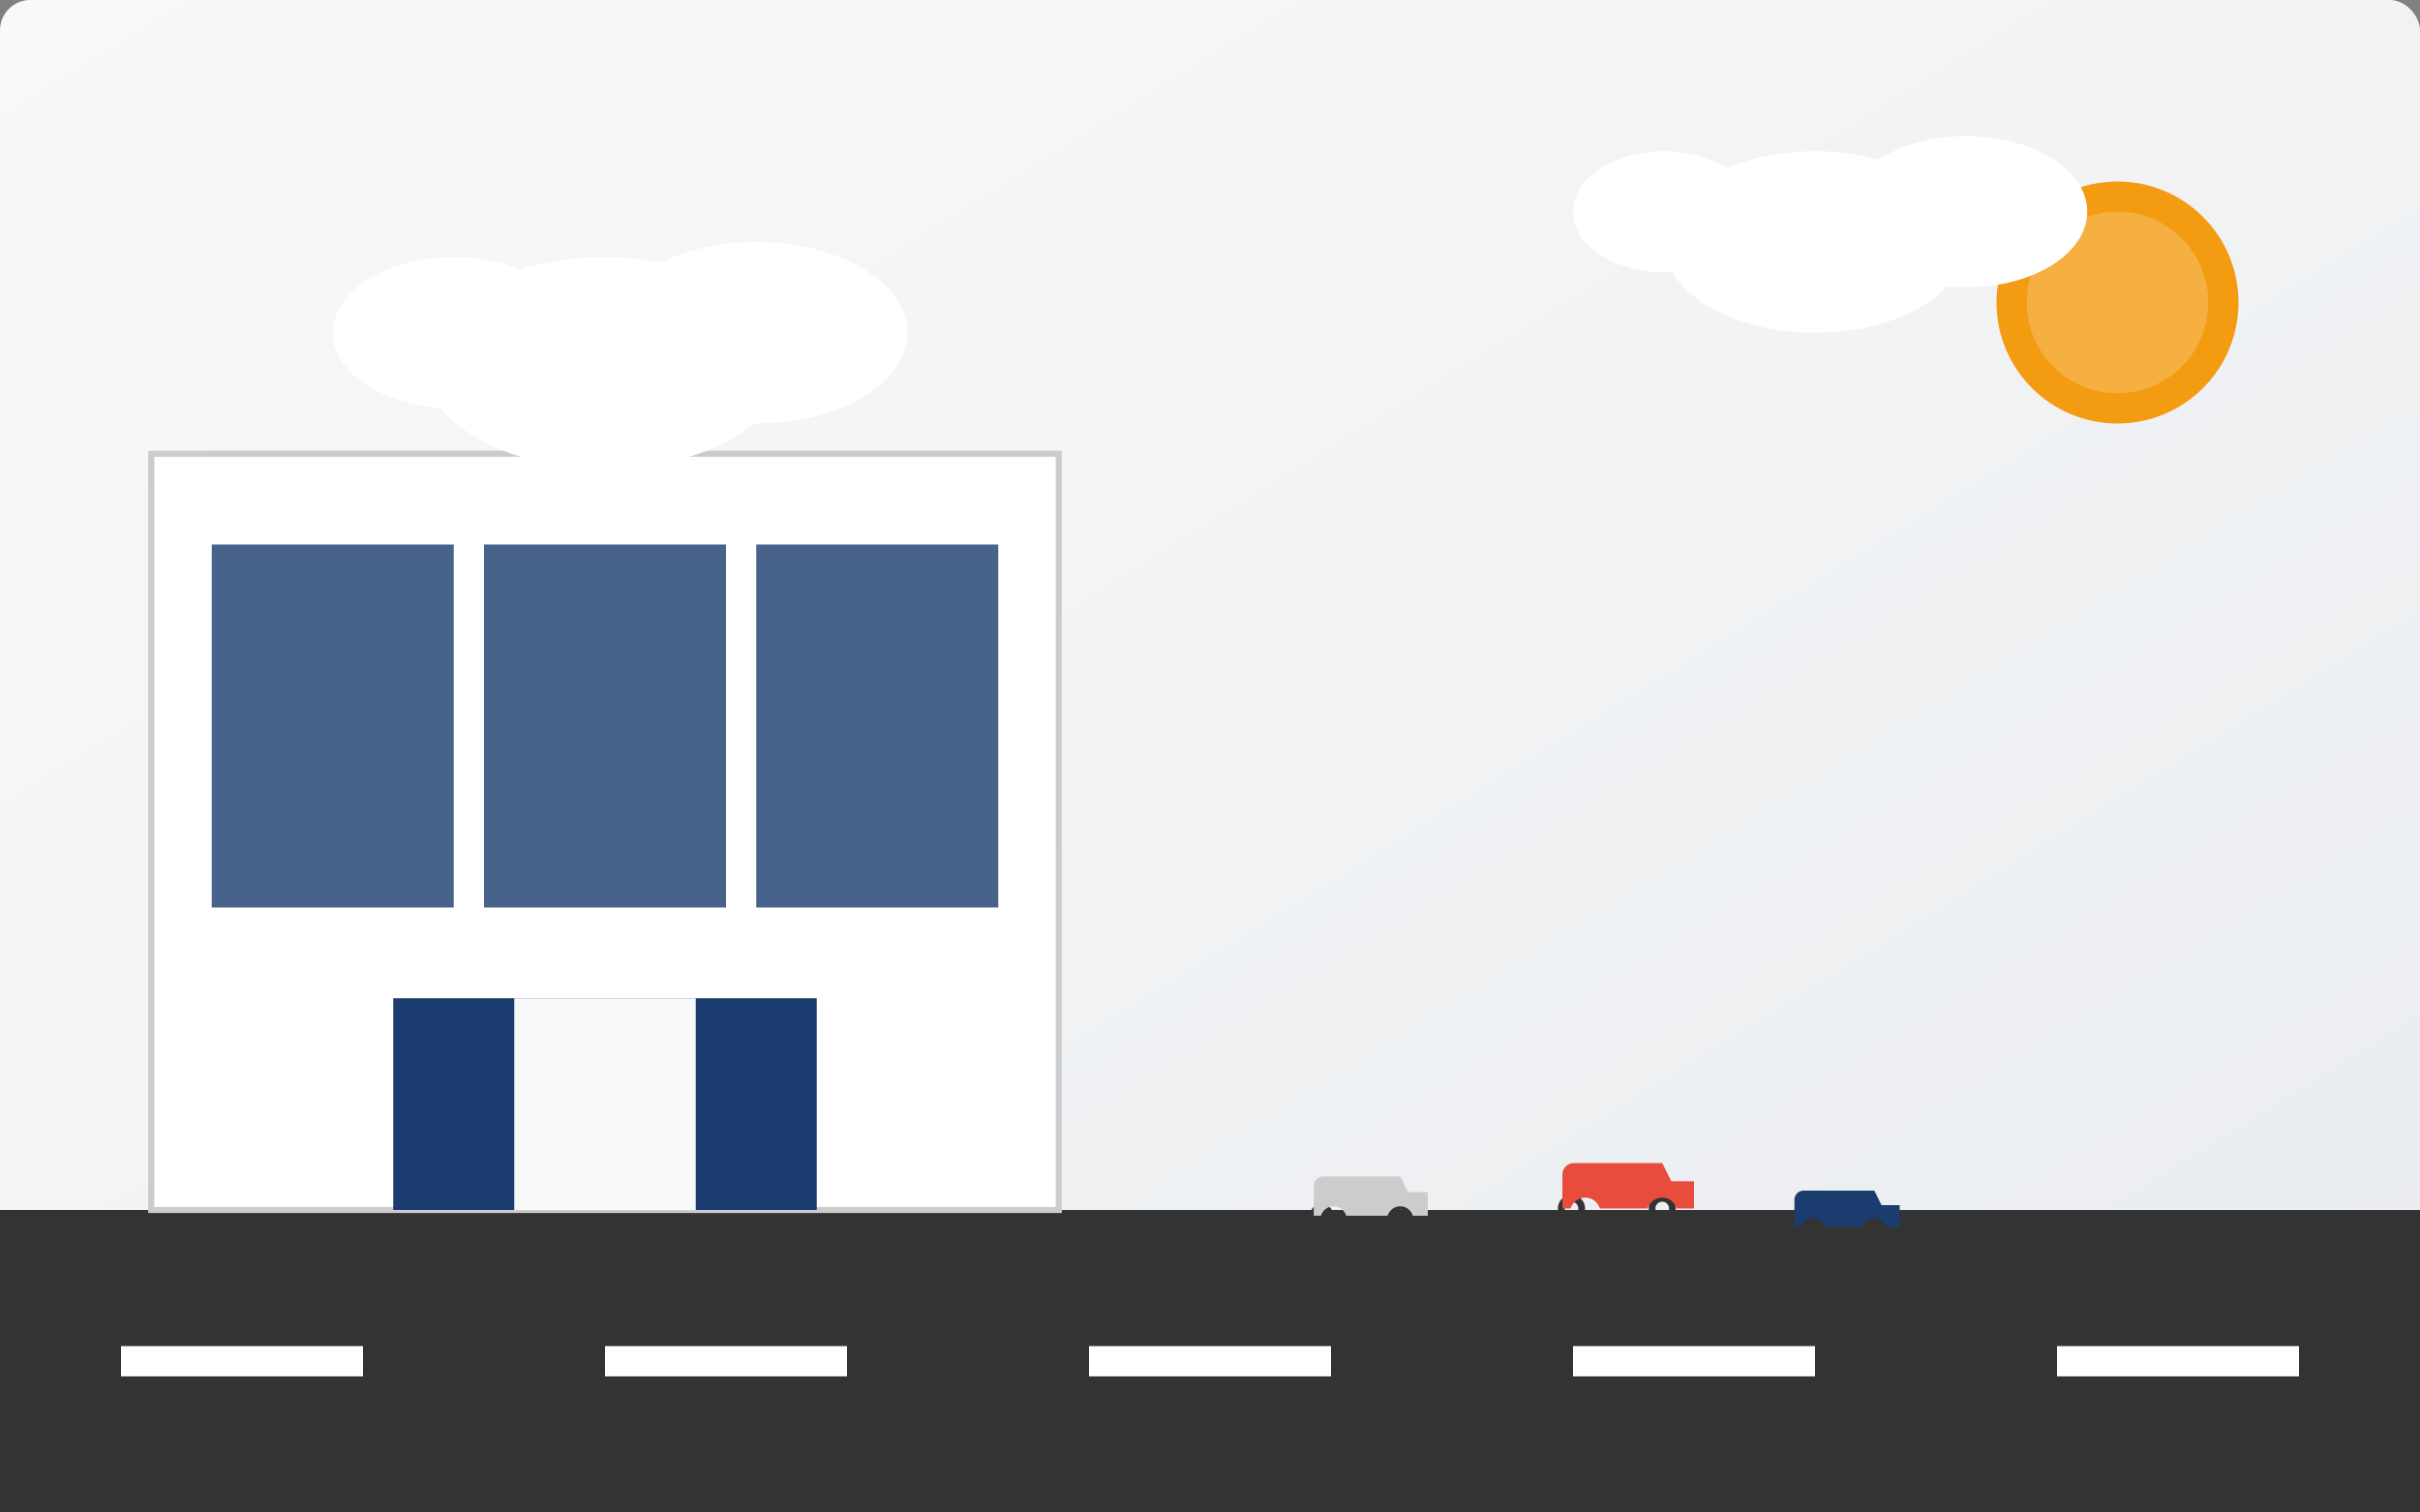 <svg xmlns="http://www.w3.org/2000/svg" viewBox="0 0 800 500">
  <rect x="0" y="0" width="800" height="500" fill="#808080" stroke="none"/>
  <!-- Background with gradient -->
  <defs>
    <linearGradient id="bgGradient" x1="0%" y1="0%" x2="100%" y2="100%">
      <stop offset="0%" stop-color="#f8f9fa"/>
      <stop offset="100%" stop-color="#e9ecef"/>
    </linearGradient>
  </defs>
  <rect width="800" height="500" fill="url(#bgGradient)" rx="10" ry="10"/>
  
  <!-- Road -->
  <rect x="0" y="400" width="800" height="100" fill="#333"/>
  <rect x="40" y="445" width="80" height="10" fill="#fff"/>
  <rect x="200" y="445" width="80" height="10" fill="#fff"/>
  <rect x="360" y="445" width="80" height="10" fill="#fff"/>
  <rect x="520" y="445" width="80" height="10" fill="#fff"/>
  <rect x="680" y="445" width="80" height="10" fill="#fff"/>
  
  <!-- Car Showroom Building -->
  <rect x="50" y="150" width="300" height="250" fill="#fff" stroke="#ccc" stroke-width="2"/>
  <rect x="70" y="180" width="80" height="120" fill="#1a3c6e" opacity="0.8"/>
  <rect x="160" y="180" width="80" height="120" fill="#1a3c6e" opacity="0.8"/>
  <rect x="250" y="180" width="80" height="120" fill="#1a3c6e" opacity="0.8"/>
  <rect x="130" y="330" width="140" height="70" fill="#1a3c6e"/>
  <rect x="170" y="330" width="60" height="70" fill="#f8f9fa"/>
  
  <!-- Cars -->
  <!-- Car 1 - Red -->
  <g transform="translate(500, 380) scale(1.5)">
    <path d="M10 13c0 1.657 1.343 3 3 3s3-1.343 3-3-1.343-3-3-3-3 1.343-3 3zm1.5 0c0-.827.673-1.5 1.5-1.5s1.5.673 1.5 1.5-.673 1.5-1.5 1.5-1.5-.673-1.5-1.5z" fill="#333"/>
    <path d="M30 13c0 1.657 1.343 3 3 3s3-1.343 3-3-1.343-3-3-3-3 1.343-3 3zm1.5 0c0-.827.673-1.5 1.5-1.5s1.5.673 1.5 1.5-.673 1.5-1.5 1.5-1.5-.673-1.5-1.5z" fill="#333"/>
    <path d="M40 7h-5l-2-4H13.5c-1.381 0-2.5 1.119-2.5 2.5v7.5h1.8c.45-1.39 1.73-2.4 3.25-2.4 1.52 0 2.75 1.01 3.2 2.4h10.5c.45-1.39 1.73-2.4 3.25-2.4 1.52 0 2.75 1.01 3.2 2.4H40V7zm-27.5 1.5h19l1-2h-20v2z" fill="#e74c3c"/>
  </g>
  
  <!-- Car 2 - Blue -->
  <g transform="translate(580, 390) scale(1.2)">
    <path d="M10 13c0 1.657 1.343 3 3 3s3-1.343 3-3-1.343-3-3-3-3 1.343-3 3zm1.5 0c0-.827.673-1.5 1.5-1.5s1.5.673 1.5 1.5-.673 1.5-1.5 1.5-1.5-.673-1.5-1.5z" fill="#333"/>
    <path d="M30 13c0 1.657 1.343 3 3 3s3-1.343 3-3-1.343-3-3-3-3 1.343-3 3zm1.5 0c0-.827.673-1.5 1.5-1.5s1.5.673 1.5 1.5-.673 1.5-1.5 1.5-1.5-.673-1.5-1.5z" fill="#333"/>
    <path d="M40 7h-5l-2-4H13.5c-1.381 0-2.5 1.119-2.5 2.5v7.5h1.8c.45-1.39 1.73-2.4 3.25-2.4 1.52 0 2.75 1.01 3.2 2.4h10.5c.45-1.39 1.73-2.4 3.25-2.4 1.52 0 2.75 1.01 3.2 2.4H40V7zm-27.5 1.5h19l1-2h-20v2z" fill="#1a3c6e"/>
  </g>
  
  <!-- Car 3 - Silver -->
  <g transform="translate(420, 385) scale(1.3)">
    <path d="M10 13c0 1.657 1.343 3 3 3s3-1.343 3-3-1.343-3-3-3-3 1.343-3 3zm1.5 0c0-.827.673-1.5 1.5-1.5s1.5.673 1.5 1.5-.673 1.5-1.5 1.5-1.5-.673-1.5-1.5z" fill="#333"/>
    <path d="M30 13c0 1.657 1.343 3 3 3s3-1.343 3-3-1.343-3-3-3-3 1.343-3 3zm1.5 0c0-.827.673-1.5 1.5-1.5s1.5.673 1.5 1.5-.673 1.5-1.5 1.5-1.5-.673-1.5-1.5z" fill="#333"/>
    <path d="M40 7h-5l-2-4H13.5c-1.381 0-2.5 1.119-2.5 2.5v7.5h1.8c.45-1.39 1.73-2.4 3.25-2.4 1.52 0 2.75 1.01 3.2 2.4h10.5c.45-1.39 1.73-2.4 3.25-2.4 1.52 0 2.75 1.01 3.2 2.4H40V7zm-27.5 1.5h19l1-2h-20v2z" fill="#ccc"/>
  </g>
  
  <!-- Sun -->
  <circle cx="700" cy="100" r="40" fill="#f39c12"/>
  <circle cx="700" cy="100" r="30" fill="#f5b041"/>
  
  <!-- Clouds -->
  <g fill="#fff">
    <ellipse cx="600" cy="80" rx="50" ry="30"/>
    <ellipse cx="650" cy="70" rx="40" ry="25"/>
    <ellipse cx="550" cy="70" rx="30" ry="20"/>
    
    <ellipse cx="200" cy="120" rx="60" ry="35"/>
    <ellipse cx="250" cy="110" rx="50" ry="30"/>
    <ellipse cx="150" cy="110" rx="40" ry="25"/>
  </g>
</svg>
